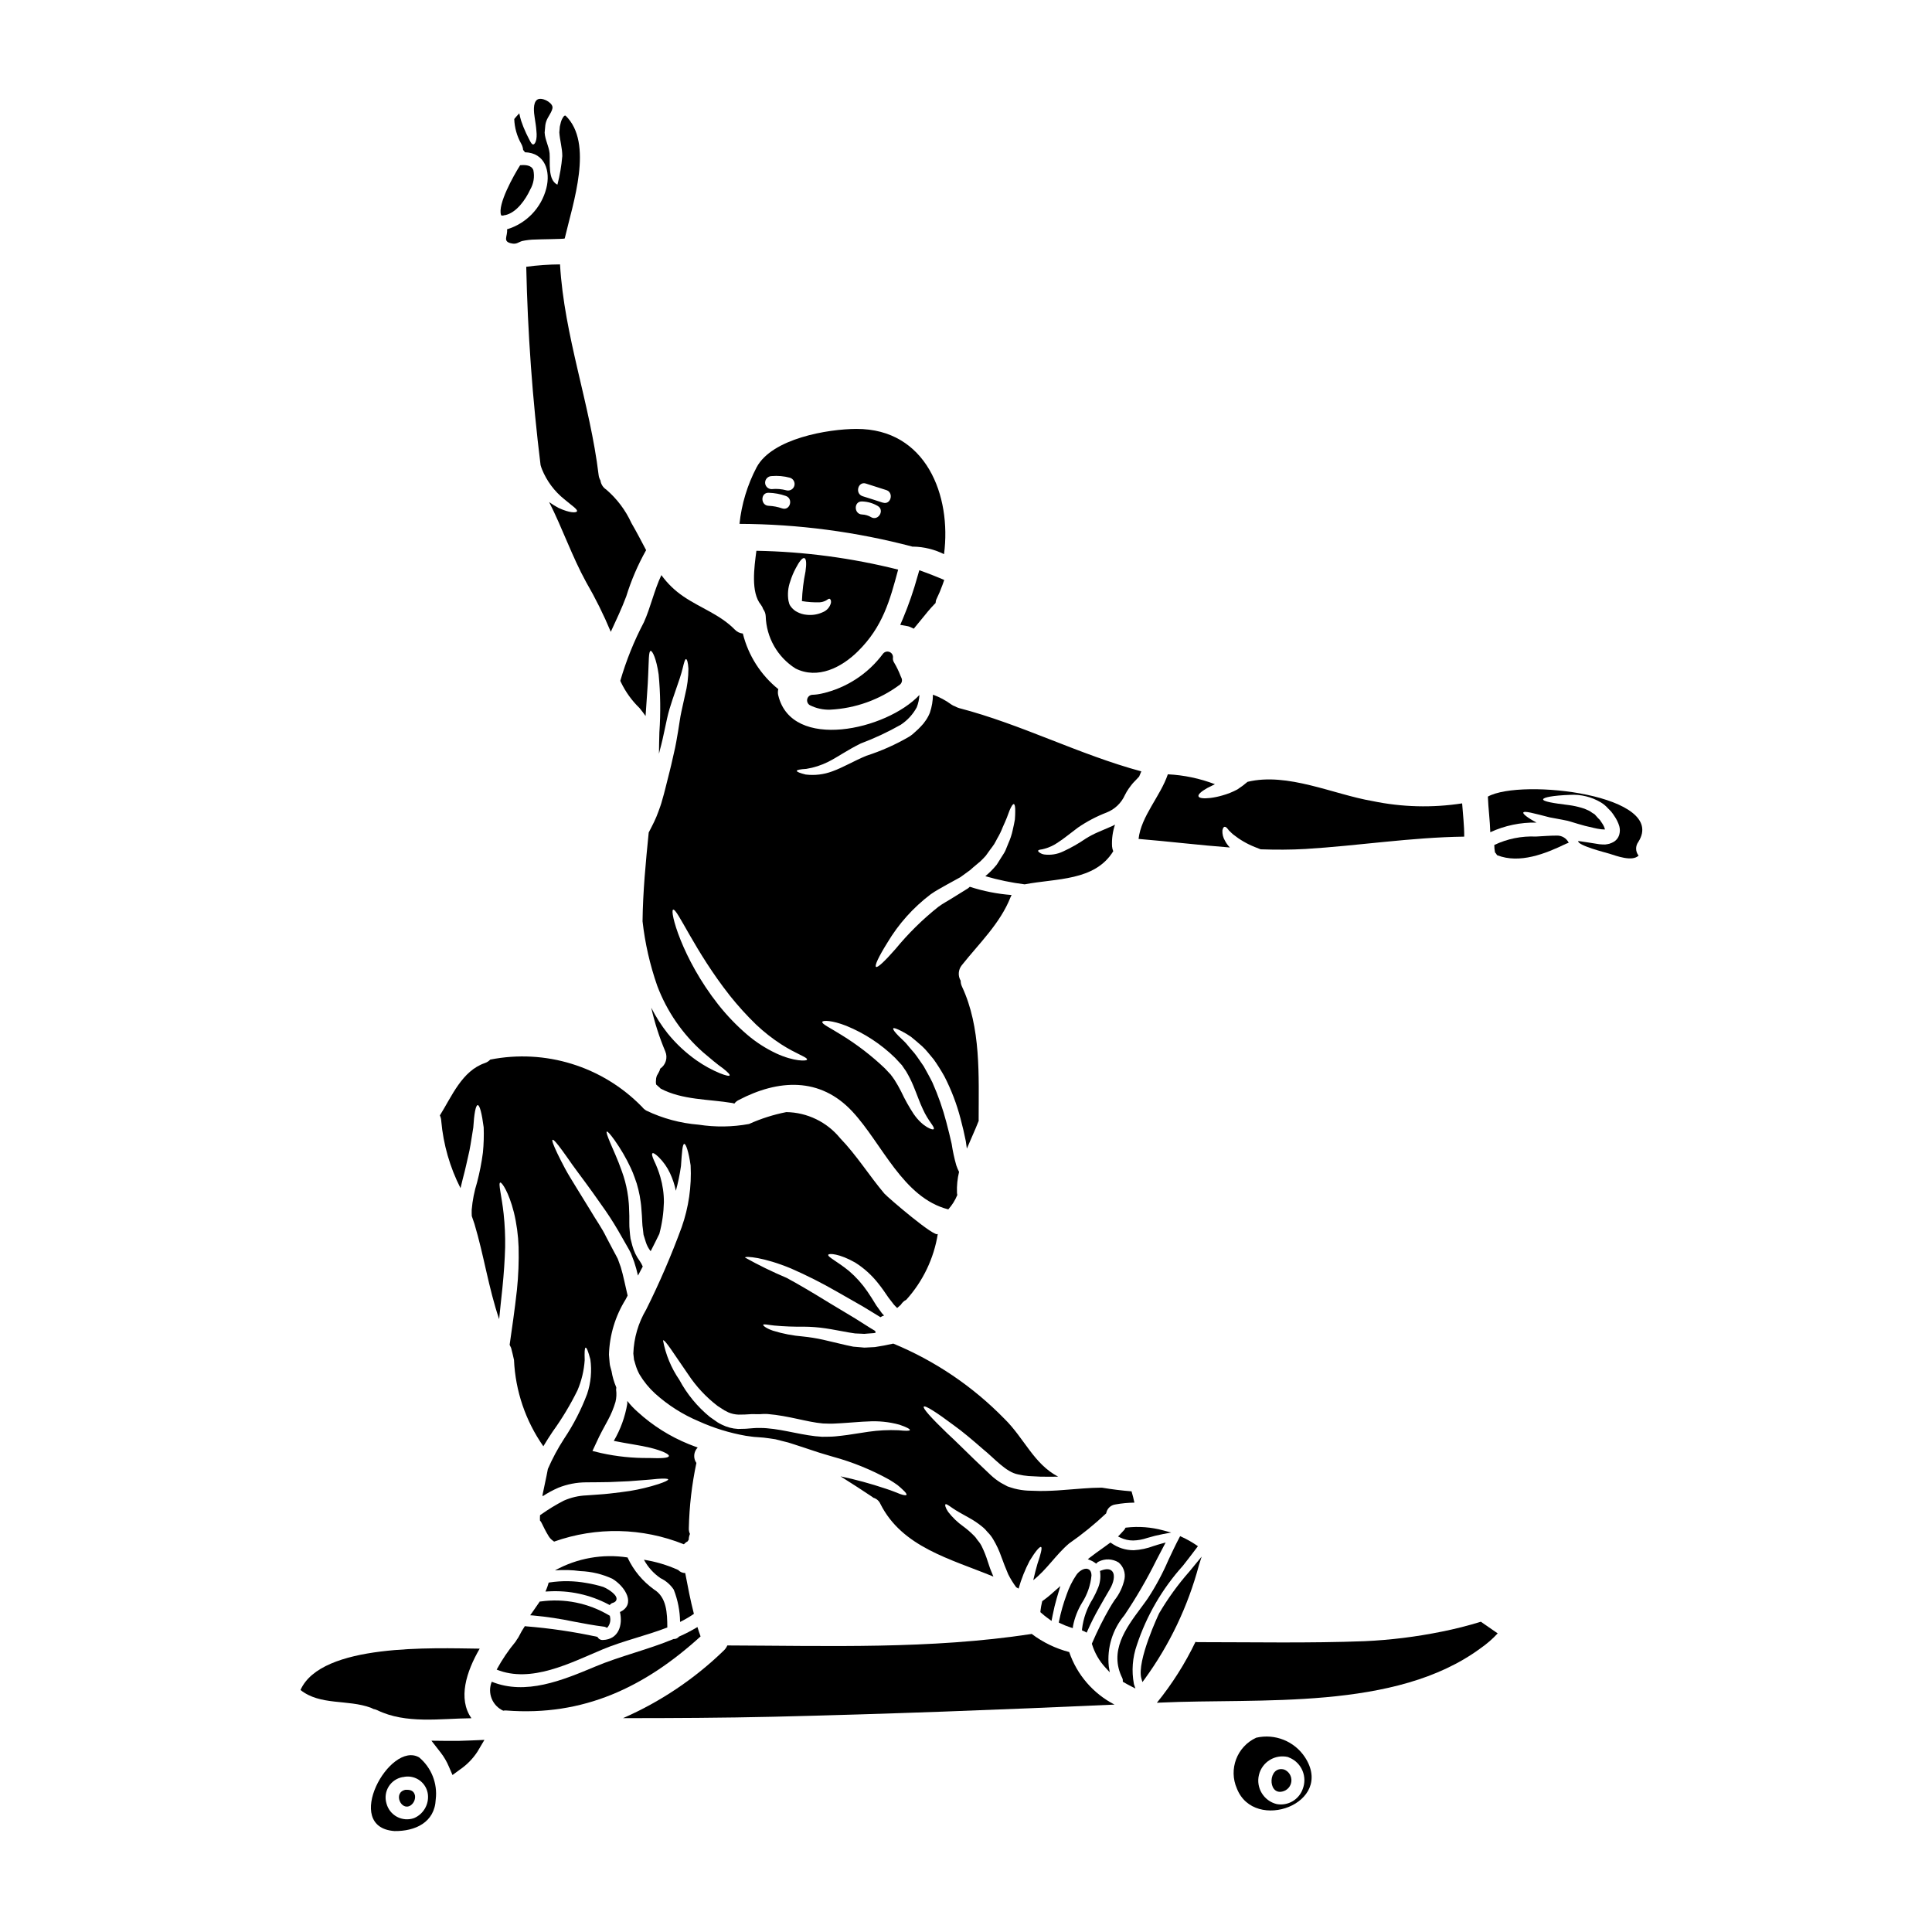 <?xml version="1.0" encoding="UTF-8"?>
<!-- Uploaded to: SVG Repo, www.svgrepo.com, Generator: SVG Repo Mixer Tools -->
<svg fill="#000000" width="800px" height="800px" version="1.1" viewBox="144 144 512 512" xmlns="http://www.w3.org/2000/svg">
 <g>
  <path d="m266.04 458.88c0.207-0.832 0.395-1.656 0.598-2.465 0.734-2.691 1.242-5.227 1.773-7.508 0.457-2.297 0.688-4.301 1.012-6.074 0.227-3.684 0.645-5.965 1.18-5.965s1.105 2.254 1.574 5.867l0.004 0.004c0.082 2.246 0.012 4.492-0.207 6.723-0.348 2.656-0.863 5.285-1.543 7.875-0.738 2.356-1.215 4.789-1.426 7.25-0.023 0.551 0 1.129 0.02 1.68 0.23 0.688 0.484 1.383 0.715 2.094 2.508 8.379 3.75 17.035 6.539 25.23 0.25-2.602 0.551-5.34 0.852-8.152 0.395-3.891 0.645-7.574 0.734-10.91 0.051-2.953-0.082-5.902-0.395-8.836-0.531-4.902-1.496-8.129-0.898-8.309 0.414-0.117 2.254 2.531 3.59 7.824h0.004c0.742 3.039 1.164 6.148 1.266 9.277 0.098 3.789-0.051 7.578-0.441 11.348-0.594 5.383-1.336 10.336-1.934 14.562 0.137 0.277 0.254 0.551 0.395 0.828 0.277 1.051 0.527 2.109 0.762 3.176 0.363 8.211 3.062 16.145 7.777 22.879 0.832-1.379 1.656-2.691 2.488-3.914 2.484-3.445 4.68-7.094 6.559-10.91 1.082-2.543 1.727-5.25 1.91-8.008-0.066-2.094-0.023-3.266 0.25-3.312 0.277-0.047 0.715 1.082 1.242 3.086l0.004-0.004c0.438 3.094 0.145 6.246-0.852 9.207-1.574 4.172-3.621 8.152-6.102 11.855-1.652 2.547-3.09 5.227-4.301 8.012-0.418 2.32-0.969 4.582-1.406 6.836 0 0.137 0.023 0.25 0.023 0.395 1.32-0.875 2.715-1.629 4.164-2.258 2.332-0.934 4.812-1.418 7.324-1.43 2.16 0 4.211-0.043 6.121-0.066 1.891-0.094 3.637-0.16 5.227-0.23 3.199-0.25 5.777-0.414 7.551-0.621 1.793-0.137 2.828-0.09 2.879 0.141 0.047 0.23-0.852 0.664-2.578 1.238h-0.004c-2.469 0.797-4.992 1.402-7.551 1.82-1.633 0.254-3.43 0.461-5.387 0.691-1.961 0.23-3.957 0.301-6.121 0.484-2.066 0.078-4.094 0.547-5.988 1.379-2.102 1.082-4.125 2.312-6.051 3.684l-0.277 0.184c-0.031 0.469-0.039 0.938-0.023 1.406 0.164 0.18 0.305 0.383 0.418 0.598 0.551 1.102 1.078 2.254 1.746 3.312v0.004c0.32 0.598 0.777 1.109 1.336 1.496 0.094 0.047 0.16 0.137 0.254 0.184 11.168-3.965 23.398-3.711 34.391 0.711 0.211-0.234 0.449-0.445 0.711-0.621 0.113-0.066 0.184-0.09 0.227-0.113h0.004c0.027-0.039 0.059-0.078 0.094-0.113 0.027-0.027 0.051-0.059 0.066-0.098 0.008-0.031 0.023-0.062 0.047-0.09 0.07-0.09 0.09-0.137 0.137-0.184v-0.094c0.02-0.492 0.129-0.977 0.324-1.43-0.227-0.473-0.332-0.996-0.301-1.52 0.129-5.812 0.797-11.602 2.004-17.285-0.887-1.273-0.742-2.996 0.344-4.098-0.789-0.301-1.574-0.574-2.363-0.898-4.973-2.012-9.547-4.894-13.512-8.512-1.02-0.891-1.953-1.875-2.785-2.941v0.789-0.004c-0.59 3.461-1.797 6.781-3.57 9.809 3.59 0.734 7.086 1.18 9.668 1.82 3.199 0.789 5.066 1.723 4.93 2.207-0.137 0.551-2.141 0.621-5.269 0.508h-0.004c-4.281 0.051-8.551-0.391-12.73-1.316l-2.254-0.551 0.988-2.117c1.082-2.418 2.188-4.328 3.148-6.125 0.82-1.512 1.48-3.109 1.969-4.762 0.262-1.07 0.316-2.18 0.16-3.269 0-0.277 0.137-0.504-0.023-0.758v-0.004c-0.555-1.312-0.949-2.688-1.18-4.098l-0.25-0.898-0.113-0.438-0.004 0.004c-0.031-0.113-0.055-0.227-0.07-0.344l-0.023-0.07v-0.137l-0.043-0.277-0.184-2.188h-0.004c0.148-5.184 1.664-10.234 4.398-14.637 0.184-0.371 0.367-0.715 0.551-1.059-0.664-2.754-1.125-5.293-1.82-7.551-0.277-0.738-0.527-1.477-0.789-2.188-0.207-0.438-0.668-1.266-0.992-1.867-0.688-1.312-1.359-2.602-2.027-3.84-1.219-2.535-2.879-4.789-4.141-6.977-1.359-2.211-2.625-4.234-3.773-6.125-1.148-1.891-2.211-3.566-3.039-5.117s-1.496-2.879-2.027-3.984c-1.059-2.207-1.52-3.5-1.285-3.637 0.23-0.137 1.148 0.875 2.598 2.879 0.738 0.992 1.574 2.211 2.578 3.637s2.211 2.992 3.477 4.723c1.262 1.73 2.695 3.684 4.168 5.82v0.004c1.629 2.238 3.141 4.562 4.535 6.953l2.254 3.938c0.395 0.738 0.734 1.219 1.18 2.188 0.277 0.711 0.555 1.449 0.832 2.188 0.402 1.203 0.738 2.422 1.012 3.656 0.438-0.789 0.852-1.609 1.266-2.394l0.004 0.004c-0.203-0.512-0.469-1-0.789-1.449-0.902-1.223-1.57-2.606-1.969-4.074-0.184-0.645-0.324-1.266-0.484-1.891-0.113-0.688-0.16-1.449-0.227-2.164-0.074-0.664-0.105-1.332-0.094-2v-1.844c-0.066-1.129-0.043-2.277-0.137-3.312-0.074-1.055-0.207-2.106-0.395-3.148-0.32-1.816-0.797-3.602-1.43-5.336-1.125-3.246-2.363-5.801-3.106-7.598-0.742-1.793-1.105-2.832-0.898-2.949 0.207-0.113 0.922 0.691 2.07 2.277v0.004c1.641 2.309 3.062 4.758 4.262 7.32 0.41 0.867 0.773 1.758 1.082 2.668 0.387 1 0.703 2.019 0.945 3.062 0.27 1.086 0.477 2.184 0.617 3.293 0.184 1.18 0.207 2.363 0.324 3.613 0.094 1.129 0.07 2.512 0.254 3.477 0.066 0.531 0.137 1.059 0.18 1.613 0.207 0.621 0.395 1.219 0.578 1.863v-0.004c0.273 0.914 0.719 1.766 1.312 2.512 0.828-1.574 1.574-3.148 2.301-4.606 0-0.043 0.023-0.066 0.023-0.09 0.719-2.707 1.113-5.488 1.184-8.285 0.008-2.266-0.312-4.519-0.945-6.691-0.438-1.504-1-2.965-1.68-4.375-0.484-1.082-0.645-1.75-0.395-1.914 0.25-0.16 0.789 0.23 1.656 1.035v0.004c1.238 1.23 2.254 2.672 2.992 4.258 0.691 1.484 1.211 3.043 1.543 4.648 0.59-2.156 1.043-4.344 1.355-6.559 0.25-3.707 0.395-5.848 0.875-5.867 0.418 0 1.152 1.969 1.68 5.707 0.285 5.551-0.516 11.102-2.359 16.344-2.727 7.449-5.871 14.746-9.414 21.844-2.098 3.543-3.269 7.555-3.41 11.668l0.16 1.426 0.023 0.184v0.07l0.094 0.25 0.25 0.875 0.004 0.004c0.266 0.957 0.645 1.883 1.125 2.754 1.117 1.863 2.496 3.555 4.098 5.019 3.418 3.086 7.332 5.578 11.578 7.363 3.977 1.801 8.16 3.09 12.457 3.848 0.988 0.113 2.004 0.324 2.969 0.348l1.77 0.137 1.574 0.203c0.531 0.094 1.012 0.141 1.543 0.23 0.574 0.16 1.148 0.301 1.703 0.438l1.676 0.414c0.484 0.16 0.969 0.324 1.453 0.461 1.867 0.621 3.66 1.18 5.383 1.773s3.434 1.059 5.019 1.539c5.223 1.422 10.254 3.473 14.984 6.102 0.832 0.508 1.543 0.969 2.141 1.406 0.5 0.398 0.977 0.82 1.43 1.266 0.758 0.688 1.059 1.148 0.945 1.336-0.113 0.184-0.715 0.113-1.637-0.207-0.48-0.184-1.035-0.395-1.68-0.664-0.645-0.273-1.426-0.508-2.297-0.809h-0.004c-3.887-1.305-7.844-2.383-11.855-3.227 3.148 1.969 6.055 3.867 8.469 5.481h0.004c0.074 0.055 0.145 0.117 0.207 0.184 0.844 0.23 1.539 0.832 1.887 1.637 5.754 11.461 18.531 14.562 29.949 19.266l-0.621-1.52-0.23-0.574-0.227-0.668-0.395-1.18-0.004-0.004c-0.414-1.348-0.93-2.664-1.543-3.934-0.289-0.621-0.668-1.195-1.125-1.707-0.207-0.301-0.395-0.574-0.621-0.852l-0.527-0.555-0.004 0.004c-0.82-0.828-1.707-1.59-2.648-2.281-1.535-1.086-2.902-2.398-4.051-3.887-0.758-1.129-0.879-1.844-0.691-2.004 0.184-0.16 0.832 0.301 1.82 0.992 0.922 0.664 2.488 1.52 4.469 2.621h-0.004c1.152 0.629 2.246 1.363 3.269 2.188 0.328 0.258 0.645 0.535 0.941 0.828 0.227 0.254 0.461 0.531 0.688 0.789l0.004-0.004c0.551 0.551 1.031 1.168 1.43 1.844 0.891 1.484 1.625 3.055 2.188 4.695l0.438 1.152 0.184 0.504 0.227 0.598c0.324 0.758 0.645 1.547 0.969 2.363 0.605 1.203 1.312 2.348 2.117 3.426l0.621 0.348h0.004c0.723-2.559 1.711-5.031 2.941-7.387 1.543-2.535 2.668-3.82 3.016-3.637 0.348 0.184-0.066 1.863-0.965 4.488-0.348 1.219-0.738 2.668-1.105 4.305 3.59-2.809 6.008-6.769 9.48-9.715 3.477-2.418 6.766-5.086 9.844-7.992 0.203-1.238 1.195-2.195 2.438-2.359 1.664-0.305 3.352-0.465 5.043-0.484-0.207-1.012-0.461-2.004-0.758-2.992-2.578-0.207-5.203-0.531-7.824-0.969h-0.441c-2.781 0-6.098 0.348-9.918 0.621-1.867 0.16-4.008 0.254-6.102 0.254-1.035-0.023-2.094-0.07-3.148-0.094l-0.004 0.004c-1.219-0.062-2.43-0.246-3.613-0.551-0.598-0.184-1.219-0.348-1.82-0.574-0.574-0.324-1.18-0.621-1.75-0.945h0.004c-0.977-0.598-1.887-1.293-2.719-2.074-1.496-1.402-2.922-2.758-4.281-4.074-2.711-2.621-5.117-5.039-7.25-6.996-4.141-3.984-6.535-6.633-6.191-7.047s3.363 1.496 7.965 4.949c2.32 1.656 4.949 3.894 7.824 6.398 2.902 2.328 5.988 6.031 9.207 6.609 0.918 0.215 1.848 0.363 2.789 0.438 1.059 0.043 2.117 0.113 3.148 0.16 1.637 0.023 3.148 0.023 4.672 0-6.492-3.41-8.949-10.152-14.25-15.352v0.004c-8.359-8.566-18.375-15.344-29.438-19.914-1.543 0.348-3.148 0.668-4.879 0.922-0.598 0.023-1.219 0.07-1.82 0.094-0.371 0.02-0.484 0.043-1.035 0.043l-0.969-0.09c-0.645-0.047-1.285-0.113-1.91-0.16-0.598-0.137-1.18-0.25-1.773-0.371-2.207-0.504-4.301-1.012-6.258-1.473-1.738-0.383-3.5-0.668-5.273-0.848-2.711-0.219-5.391-0.738-7.984-1.543-1.863-0.645-2.621-1.336-2.578-1.543 0.07-0.301 1.152 0 2.949 0.184h-0.004c2.594 0.238 5.199 0.336 7.801 0.301 1.922 0.012 3.836 0.156 5.734 0.434 1.91 0.277 4.094 0.734 6.258 1.105 0.531 0.066 1.059 0.16 1.613 0.25l1.574 0.07 0.832 0.043v0.004c0.254-0.008 0.508-0.031 0.762-0.066l1.82-0.137h-0.004c0.152-0.043 0.305-0.074 0.461-0.094-0.047-0.16-0.07-0.324-0.117-0.48-1.887-1.105-3.613-2.277-5.269-3.293-2.363-1.406-4.602-2.754-6.742-4.051-4.305-2.648-8.152-4.949-11.465-6.723-3.773-1.59-7.453-3.387-11.023-5.387 0.07-0.438 4.996-0.094 12.203 2.902 4.137 1.809 8.172 3.844 12.082 6.098 2.207 1.242 4.512 2.559 6.902 3.938 1.613 0.941 3.176 1.969 4.723 2.879l0.004-0.004c0.281-0.207 0.602-0.355 0.945-0.438-0.207-0.207-0.395-0.418-0.578-0.621-0.504-0.691-0.988-1.383-1.496-2.074-0.789-1.312-1.574-2.555-2.363-3.703-1.371-2-2.996-3.812-4.832-5.391-3.148-2.578-5.801-3.773-5.512-4.328 0.16-0.414 2.949-0.301 7.113 2.07 2.332 1.473 4.394 3.336 6.102 5.508 0.945 1.18 1.844 2.465 2.754 3.82 0.461 0.598 0.922 1.18 1.406 1.82 0.301 0.324 0.574 0.621 0.875 0.898 0.371-0.277 0.645-0.598 0.992-0.879l0.18-0.277v0.004c0.098-0.129 0.207-0.25 0.32-0.367 0.262-0.277 0.574-0.504 0.922-0.668 4.426-4.902 7.332-10.98 8.359-17.504-0.305 1.52-13.285-9.621-14.168-10.629-4.031-4.785-7.363-10.176-11.719-14.684-3.504-4.293-8.719-6.824-14.262-6.91-3.398 0.668-6.715 1.723-9.875 3.148-4.406 0.812-8.918 0.875-13.348 0.188-4.816-0.379-9.523-1.645-13.879-3.731-0.465-0.266-0.867-0.625-1.184-1.059-0.023-0.023-0.07-0.043-0.09-0.066-10.422-10.617-25.492-15.277-40.086-12.395-0.395 0.418-0.883 0.734-1.426 0.918-6.055 2.07-8.75 8.793-11.926 13.879 0.223 0.469 0.352 0.977 0.367 1.496 0.551 6.199 2.285 12.238 5.109 17.785zm68.156 57.727c0.441 0.277 0.879 0.551 1.316 0.852l0.344 0.207 0.07 0.066h0.023l0.023 0.023 0.203 0.094 0.789 0.414v0.004c0.867 0.379 1.805 0.59 2.754 0.621 1.012 0.023 2.231-0.047 3.57-0.137 0.367-0.023 0.551 0.02 1.102 0.02h0.969c0.672-0.066 1.348-0.078 2.023-0.047 5.801 0.484 10.43 2.141 14.711 2.508 1.055 0.023 2.047 0.094 3.106 0.023 1.059-0.07 2.141-0.09 3.106-0.184 1.969-0.113 3.894-0.324 5.641-0.367 2.828-0.184 5.668 0.102 8.402 0.852 1.91 0.645 2.879 1.18 2.781 1.43-0.094 0.246-1.18 0.227-3.039 0.043h0.004c-2.644-0.113-5.293 0.02-7.914 0.395-1.703 0.277-3.57 0.551-5.574 0.852-1.055 0.16-2.094 0.25-3.176 0.371-1.082 0.117-2.363 0.09-3.566 0.113-4.856-0.25-9.875-1.891-14.594-2.254v-0.004c-0.637-0.062-1.273-0.086-1.91-0.07h-0.969l-0.789 0.047c-1.328 0.141-2.668 0.211-4.004 0.207-1.508-0.078-2.984-0.473-4.332-1.152l-0.789-0.414-0.184-0.113-0.16-0.094-0.09-0.066-0.395-0.277c-0.527-0.371-1.035-0.738-1.543-1.082-3.305-2.711-6.047-6.043-8.066-9.809-2.164-3.148-3.637-6.715-4.332-10.469 0.508-0.301 2.785 3.43 6.652 8.996 2.125 3.219 4.773 6.062 7.836 8.402z"/>
  <path d="m276.92 201.12h0.395c0.18 0 0.344-0.141 0.504-0.094 3.062-0.621 5.481-4.164 6.691-6.789v-0.004c0.91-1.555 1.207-3.394 0.832-5.156-0.531-1.359-2.141-1.406-3.5-1.289-1.75 2.754-6.008 10.383-5.066 13.168 0.023 0 0.078 0.164 0.145 0.164z"/>
  <path d="m282.63 183.73c0.113 0.184 0.395 0.395 0.461 0.621 5.359 0.137 6.856 5.043 5.684 9.578-1.336 5.18-5.277 9.289-10.402 10.84 0.227 1.863-1.383 3.312 1.383 3.773 1.18 0.203 1.633-0.371 2.621-0.668 1.164-0.25 2.352-0.383 3.543-0.395 0.734-0.07 7.688-0.113 7.734-0.277 2.207-9.445 7.711-25.297 0.23-32.551-0.254-0.066-0.305 0.023-0.465 0.16v0.004c-0.363 0.469-0.629 1.004-0.785 1.574l-0.184 0.758-0.09 0.395-0.023 0.16v0.094c-0.023 0.395-0.07 0.852-0.113 1.285 0.137 2.141 0.789 4.121 0.789 6.297l-0.004 0.004c-0.215 2.551-0.645 5.078-1.289 7.555-2.625-1.219-1.891-6.012-2.07-8.289-0.184-1.887-1.219-3.613-1.316-5.512 0.047-0.691 0.113-1.359 0.184-2.004h0.004c0.016-0.125 0.039-0.246 0.07-0.367l0.043-0.203 0.117-0.371c0.32-1.148 1.82-2.828 1.656-3.891-0.23-1.289-2.926-2.648-4.031-1.891-1.242 0.832-0.875 3.523-0.688 4.723 0.184 1.199 0.395 2.465 0.461 3.543 0.277 2.363-0.348 3.59-0.855 3.613-0.508 0.023-1.012-1.312-1.844-2.926l0.004 0.004c-0.52-1.102-0.977-2.231-1.359-3.383-0.191-0.637-0.352-1.281-0.48-1.938-0.473 0.477-0.918 0.973-1.336 1.496 0.082 2.312 0.723 4.574 1.863 6.586 0.277 0.492 0.445 1.039 0.488 1.602z"/>
  <path d="m283.46 214.7c0.379 17.57 1.645 35.109 3.797 52.551 0.102 0.375 0.227 0.742 0.371 1.105 1.258 3.106 3.293 5.84 5.906 7.938 1.969 1.66 3.637 2.719 3.363 3.223-0.23 0.418-1.969 0.438-4.836-0.898l-0.004 0.004c-0.883-0.461-1.73-0.988-2.531-1.574 3.543 6.977 6.055 14.391 9.809 21.223 2.461 4.242 4.644 8.641 6.531 13.168 1.43-3.109 2.902-6.195 4.098-9.395 1.316-4.258 3.078-8.363 5.266-12.25-1.266-2.394-2.512-4.809-3.894-7.18-1.559-3.414-3.84-6.445-6.691-8.887-0.836-0.543-1.391-1.426-1.52-2.414-0.258-0.438-0.422-0.922-0.48-1.426-2.277-18.895-9.117-36.785-10.234-55.82-2.992 0.016-5.984 0.227-8.949 0.633z"/>
  <path d="m422.41 566.6c-0.598 0.531-1.242 1.016-1.91 1.508l-0.297 0.211-0.082 0.355h0.004c-0.164 0.676-0.289 1.363-0.367 2.055l-0.051 0.504 0.395 0.336c0.395 0.367 0.852 0.73 1.316 1.074l1.246 0.922 0.301-1.527c0.328-1.66 0.676-3.106 1.066-4.426l0.973-3.297z"/>
  <path d="m287.04 568.42-0.121 0.18c-0.621 0.922-1.266 1.84-1.906 2.754l-0.512 0.707 0.879 0.066v0.004c3.57 0.328 7.117 0.863 10.625 1.602 2.648 0.504 5.379 1.023 8.133 1.363 0.137 0.02 0.273 0.062 0.395 0.133l0.324 0.164 0.254-0.266v0.004c0.57-0.777 0.766-1.762 0.539-2.699l-0.035-0.238-0.207-0.113c-5.457-3.254-11.855-4.547-18.145-3.668z"/>
  <path d="m452.27 549.57c-3.172-0.863-6.477-1.117-9.742-0.746l-0.262 0.035-0.113 0.23c-0.059 0.109-0.121 0.215-0.191 0.316-0.395 0.453-0.789 0.879-1.18 1.281l-0.492 0.496 0.633 0.301c1.051 0.508 2.203 0.766 3.367 0.762 1.273-0.027 2.531-0.254 3.734-0.672 1.391-0.422 2.801-0.77 4.231-1.039l2.121-0.395z"/>
  <path d="m308.39 324.43c0.043 0.113 0.113 0.227 0.16 0.367h0.004c1.219 2.555 2.887 4.871 4.922 6.836 0.574 0.691 1.105 1.406 1.609 2.117 0.254-4.277 0.602-8.035 0.691-10.93 0.184-3.707 0.09-6.262 0.664-6.332 0.484 0 1.52 2.141 2.098 6.191h0.004c0.488 5.102 0.559 10.238 0.203 15.352-0.066 1.969-0.09 3.894-0.113 5.731 0.07-0.301 0.16-0.641 0.227-0.941 0.531-1.914 0.945-3.844 1.34-5.711 0.395-1.867 0.734-3.566 1.242-5.269 0.508-1.703 1.012-3.148 1.473-4.488 0.945-2.648 1.656-4.812 2.004-6.262 0.348-1.449 0.598-2.418 0.875-2.418 0.277 0 0.551 0.875 0.645 2.531-0.004 2.332-0.301 4.652-0.875 6.906-0.301 1.383-0.641 2.879-0.988 4.488-0.348 1.543-0.551 3.336-0.875 5.203s-0.621 3.797-1.129 5.867c-0.227 1.012-0.461 2.07-0.711 3.129l-0.371 1.52-0.395 1.574c-0.555 2.117-0.992 4.121-1.613 6.168-0.25 1.016-0.641 2.027-0.988 2.996-0.336 0.941-0.723 1.859-1.152 2.758-0.48 0.992-0.965 1.914-1.426 2.809-0.789 7.848-1.543 15.719-1.633 23.527 0.652 5.82 1.957 11.547 3.887 17.078 2.551 6.789 6.727 12.848 12.164 17.648 2.094 1.793 3.863 3.269 5.223 4.211 1.289 1.016 1.938 1.68 1.797 1.914-0.137 0.23-1.039 0.023-2.559-0.574-2.172-0.902-4.238-2.039-6.168-3.387-2.891-2.031-5.488-4.453-7.707-7.203-1.668-2.113-3.121-4.391-4.332-6.793 0.898 3.969 2.148 7.852 3.727 11.602 0.695 1.648 0.129 3.559-1.355 4.559-0.07 0.332-0.195 0.652-0.367 0.941-0.07 0.117-0.484 0.902-0.508 0.902-0.094 0.246-0.164 0.5-0.207 0.758 0 0.113-0.066 0.852-0.066 0.965l0.066 0.621c0.348 0.301 0.691 0.598 1.035 0.922 0.047 0.047 0.094 0.113 0.137 0.16 5.777 3.062 12.73 2.785 19.062 3.84v0.004c0.172 0.031 0.34 0.082 0.504 0.141 0.305-0.402 0.699-0.727 1.152-0.945 10.473-5.481 21.547-6.168 30.129 3.062 7.894 8.492 13.383 22.855 25.41 25.918h0.004c1.008-1.125 1.82-2.418 2.391-3.82-0.051-0.195-0.082-0.395-0.09-0.598-0.07-1.855 0.113-3.707 0.551-5.512-0.289-0.562-0.535-1.148-0.734-1.746-0.531-1.859-0.938-3.754-1.223-5.664-0.395-1.746-0.875-3.773-1.402-5.707h0.004c-0.945-3.625-2.188-7.168-3.711-10.59-0.758-1.543-1.574-2.949-2.301-4.281-0.875-1.219-1.633-2.441-2.441-3.453-0.828-0.945-1.574-1.82-2.231-2.625-0.711-0.789-1.449-1.383-1.969-1.934-1.082-1.105-1.574-1.793-1.43-2.027 0.145-0.23 0.969 0.094 2.328 0.789 0.828 0.434 1.625 0.918 2.391 1.449 0.855 0.691 1.844 1.52 2.926 2.488 1.082 0.969 1.969 2.207 3.062 3.477v-0.004c1.023 1.445 1.965 2.945 2.832 4.488 1.832 3.562 3.269 7.312 4.281 11.191 0.551 2.07 0.988 3.938 1.406 6.008 0.09 0.688 0.18 1.336 0.277 1.969 1.035-2.488 2.184-4.902 3.148-7.387 0-0.07-0.023-0.117-0.023-0.207 0-11.695 0.668-24.512-4.422-35.355v-0.008c-0.23-0.48-0.348-1.008-0.344-1.539-0.766-1.293-0.648-2.926 0.297-4.098 4.594-5.785 10.168-11.059 12.922-18.031 0.082-0.199 0.172-0.391 0.277-0.578-3.766-0.285-7.481-1.02-11.07-2.184l-0.48 0.414c-1.242 0.789-2.555 1.574-3.938 2.441-1.129 0.734-2.754 1.574-3.894 2.441v-0.004c-4.176 3.316-7.984 7.066-11.371 11.188-2.805 3.199-4.762 5.066-5.176 4.742-0.414-0.324 0.711-2.715 2.992-6.375 2.965-4.984 6.863-9.344 11.484-12.844 1.449-1.039 2.715-1.637 4.188-2.512 1.266-0.711 2.512-1.383 3.684-2.027 0.922-0.664 1.793-1.285 2.625-1.91 0.988-0.922 1.969-1.656 2.691-2.301 0.461-0.414 1.105-1.125 1.426-1.473 0.395-0.531 0.758-1.059 1.129-1.574s0.789-1.012 1.105-1.52c0.32-0.508 0.574-1.078 0.852-1.574h0.004c0.547-0.926 1.02-1.895 1.402-2.902 0.414-0.922 0.789-1.746 1.082-2.488 0.297-0.738 0.527-1.473 0.758-2.023 0.461-1.082 0.852-1.656 1.102-1.613 0.25 0.043 0.395 0.738 0.371 1.938 0 0.598-0.023 1.312-0.09 2.141-0.137 0.852-0.348 1.82-0.598 2.898h0.004c-0.258 1.172-0.637 2.316-1.133 3.41-0.227 0.598-0.484 1.219-0.758 1.867-0.277 0.645-0.711 1.219-1.105 1.863-0.395 0.641-0.789 1.266-1.219 1.938-0.621 0.734-0.941 1.125-1.574 1.746-0.508 0.508-0.992 0.922-1.453 1.312v-0.004c3.41 0.996 6.898 1.719 10.426 2.164 8.336-1.609 18.578-0.828 23.477-8.77-0.168-0.41-0.277-0.844-0.316-1.289-0.109-1.957 0.16-3.918 0.785-5.777-0.203 0.09-0.414 0.227-0.598 0.324-1.336 0.574-2.621 1.148-3.891 1.676-1.141 0.488-2.238 1.066-3.289 1.727-1.902 1.305-3.914 2.445-6.012 3.41-1.539 0.727-3.254 1-4.945 0.785-0.469-0.066-0.91-0.246-1.293-0.527-0.262-0.184-0.375-0.344-0.344-0.484 0.043-0.113 0.203-0.207 0.504-0.277l0.004 0.004c0.391-0.039 0.777-0.117 1.152-0.234 1.312-0.348 2.551-0.934 3.66-1.723 1.52-0.969 3.176-2.363 5.269-3.918v0.004c2.348-1.605 4.871-2.934 7.527-3.957 2.172-0.844 3.926-2.512 4.875-4.641 0.301-0.609 0.645-1.191 1.035-1.746 0.418-0.555 0.855-1.18 1.242-1.574 0.531-0.574 1.035-1.082 1.496-1.574 0.207-0.457 0.395-0.918 0.578-1.379-16.621-4.492-31.695-12.453-48.34-16.781l0.004-0.004c-0.352-0.105-0.695-0.254-1.016-0.438-0.344-0.113-0.668-0.273-0.965-0.48-1.5-1.105-3.152-1.988-4.902-2.625-0.012 1.621-0.285 3.231-0.809 4.766-0.27 0.691-0.617 1.352-1.035 1.965l-0.688 0.945c-0.23 0.277-0.438 0.461-0.645 0.711v0.004c-0.465 0.504-0.957 0.98-1.473 1.426-0.508 0.508-1.074 0.957-1.684 1.336-3.582 2.086-7.379 3.777-11.328 5.043-3.312 1.383-6.168 3.106-8.996 4.121-2.254 0.848-4.676 1.137-7.066 0.848-1.52-0.371-2.363-0.711-2.363-0.969 0-0.254 0.922-0.438 2.512-0.527h0.004c2.031-0.324 4.004-0.961 5.844-1.887 2.363-1.18 5.117-3.148 8.566-4.832v-0.004c3.664-1.375 7.219-3.039 10.625-4.969 1.785-1.172 3.246-2.769 4.254-4.648 0.402-1.039 0.637-2.137 0.695-3.246-8.727 9.324-33.789 14.918-37.391 0.16h-0.004c-0.148-0.559-0.148-1.148 0-1.703-4.656-3.754-7.957-8.93-9.395-14.734-0.797-0.078-1.539-0.438-2.094-1.012-3.961-4.051-9.094-5.707-13.648-8.816-2.266-1.527-4.246-3.445-5.848-5.66-1.891 3.961-2.856 8.562-4.625 12.473-2.609 4.957-4.707 10.168-6.266 15.547zm59.891 91.426c4.82 1.969 9.215 4.852 12.938 8.492l1.574 1.703 0.113 0.117 0.047 0.043 0.137 0.184 0.137 0.207 0.301 0.438 0.598 0.875 0.004 0.004c0.734 1.238 1.379 2.531 1.934 3.863 0.992 2.398 1.703 4.492 2.488 6.125 1.473 3.289 3.219 4.723 2.902 5.293-0.137 0.414-2.879-0.461-5.273-3.914l-0.004 0.004c-1.262-1.922-2.387-3.926-3.359-6.008-0.539-1.082-1.141-2.133-1.793-3.148l-0.602-0.852-0.32-0.414-0.117-0.184h-0.023l-0.09-0.09c-0.461-0.484-0.922-0.992-1.383-1.477-3.488-3.32-7.316-6.266-11.414-8.793-3.062-1.934-5.363-2.969-5.156-3.519 0.152-0.449 2.547-0.449 6.363 1.051zm-23.891-0.324v0.004c2.039 1.93 4.254 3.668 6.609 5.199 4.027 2.602 6.996 3.434 6.879 4.055-0.023 0.438-3.406 0.574-8.195-1.637v-0.004c-2.762-1.297-5.34-2.961-7.664-4.945-2.805-2.406-5.371-5.074-7.664-7.969-9.734-12.363-12.934-24.953-11.969-25.16 1.082-0.418 5.754 11.02 15.008 22.742l-0.004 0.004c2.168 2.715 4.504 5.293 7 7.715z"/>
  <path d="m385.13 310.13 1.027 0.48 2.102-2.559c1.082-1.344 2.156-2.68 3.336-3.894l0.344-0.352 0.066-0.484c0.023-0.203 0.086-0.402 0.188-0.582 0.594-1.207 1.121-2.453 1.574-3.723l0.465-1.316-1.281-0.539c-1.285-0.535-2.555-1.031-3.84-1.504l-1.484-0.539-0.441 1.523-0.004 0.004c-1.051 3.824-2.344 7.578-3.875 11.238l-0.734 1.715 1.836 0.324h-0.004c0.25 0.039 0.492 0.109 0.727 0.207z"/>
  <path d="m386.08 288.86c2.812 0.062 5.578 0.746 8.098 2 2.027-15.488-4.723-33.258-23.223-33.191-7.531 0.023-22.352 2.512-26.449 10.176-2.445 4.664-3.984 9.746-4.535 14.984 15.504 0.059 30.934 2.094 45.922 6.055 0.07 0 0.121-0.023 0.188-0.023zm-34.805-10.129c-1.148-0.402-2.352-0.633-3.57-0.688-2.207-0.07-2.207-3.543 0-3.453 1.531 0.043 3.047 0.32 4.492 0.824 2.117 0.672 1.219 4.008-0.922 3.316zm1.148-4.785h0.004c-1.281-0.352-2.617-0.461-3.938-0.324-0.457 0-0.898-0.18-1.223-0.504-0.324-0.324-0.508-0.766-0.504-1.223 0.012-0.949 0.777-1.711 1.727-1.727 1.633-0.141 3.277 0.008 4.856 0.438 0.898 0.273 1.414 1.215 1.168 2.117-0.25 0.906-1.176 1.445-2.086 1.223zm22.434 7.113 0.004-0.004c-0.734-0.43-1.562-0.676-2.414-0.711-2.211-0.094-2.211-3.543 0-3.453 1.461 0.039 2.887 0.445 4.144 1.184 1.938 1.09 0.188 4.09-1.746 2.981zm3.109-3.844c-1.793-0.598-3.594-1.148-5.387-1.723-2.094-0.711-1.18-4.031 0.922-3.336 1.793 0.598 3.59 1.125 5.387 1.723 2.082 0.688 1.184 4.023-0.93 3.316z"/>
  <path d="m305.56 569.36 0.25-0.25c0.145-0.148 0.324-0.258 0.52-0.312 0.918-0.246 1.059-0.789 1.066-1.086 0.023-1.41-3.008-2.973-3.496-3.148h0.004c-1.465-0.453-2.953-0.805-4.465-1.051-3.215-0.586-6.508-0.641-9.742-0.156l-0.301 0.059-0.082 0.293c-0.125 0.457-0.281 0.906-0.461 1.348l-0.301 0.719 0.789-0.039c5.519-0.328 11.02 0.863 15.906 3.445z"/>
  <path d="m427.73 575.29 0.57 0.176 0.066-0.594h0.004c0.43-2.16 1.234-4.231 2.379-6.113 1.395-2.176 2.254-4.652 2.504-7.227 0-1.27-0.637-1.645-1.012-1.75-1.047-0.316-2.445 0.746-2.996 1.598-1.094 1.621-1.965 3.383-2.59 5.238-0.848 2.281-1.516 4.625-2 7.012l-0.066 0.359 0.332 0.164c0.906 0.449 1.844 0.832 2.809 1.137z"/>
  <path d="m450.41 557.55c0.652-1.258 1.309-2.512 1.969-3.766l0.531-1-1.094 0.293c-0.711 0.191-1.414 0.414-2.117 0.641v-0.004c-1.672 0.633-3.43 1.008-5.215 1.113h-0.105c-2.082-0.004-4.109-0.652-5.812-1.848l-0.289-0.188-0.281 0.199c-0.652 0.484-1.324 0.957-1.969 1.43-1.023 0.719-2.082 1.477-3.09 2.262l-0.656 0.52 0.789 0.324h0.004c0.379 0.16 0.742 0.363 1.078 0.609l0.344 0.25 0.301-0.301-0.004 0.004c0.098-0.109 0.215-0.191 0.352-0.242 1.68-0.852 3.684-0.773 5.289 0.215 1.27 1.066 1.871 2.738 1.574 4.371-0.434 2.059-1.34 3.988-2.648 5.637-0.453 0.691-0.898 1.367-1.258 2.012h-0.004c-1.742 3.023-3.305 6.148-4.68 9.355l-0.066 0.164 0.051 0.168v0.004c0.711 2.309 1.934 4.43 3.582 6.199l1.109 1.207-0.266-1.617h0.004c-0.496-4.871 0.992-9.738 4.133-13.496 3.133-4.648 5.953-9.496 8.445-14.516z"/>
  <path d="m431.07 576.2c0.148 0.051 0.289 0.117 0.43 0.195l0.473 0.27 0.223-0.492c0.926-2.086 1.953-4.125 3.086-6.106 0.898-1.609 1.832-3.199 2.754-4.785l0.113-0.199c0.902-1.52 1.477-3.625 0.617-4.656-0.566-0.668-1.527-0.758-2.894-0.242l-0.371 0.137 0.055 0.395 0.004-0.004c0.156 1.359-0.027 2.734-0.531 4.004-0.406 1.004-0.871 1.984-1.395 2.93-1.566 2.457-2.555 5.242-2.887 8.137l0.023 0.32z"/>
  <path d="m363.99 332.07c6.688-0.328 13.129-2.641 18.5-6.644 0.535-0.434 0.699-1.184 0.391-1.801-0.062-0.137-0.137-0.273-0.199-0.441-0.48-1.266-1.07-2.484-1.762-3.644-0.223-0.352-0.324-0.766-0.285-1.18 0.102-0.668-0.266-1.32-0.891-1.574-0.617-0.258-1.332-0.066-1.742 0.461-3.973 5.352-9.734 9.098-16.234 10.555-0.824 0.191-1.664 0.301-2.508 0.324-0.648 0.047-1.191 0.512-1.336 1.145-0.145 0.633 0.137 1.285 0.699 1.613 1.66 0.836 3.508 1.246 5.367 1.188z"/>
  <path d="m371.39 316.57c6.539-6.473 8.422-13.383 10.629-21.617-12.293-3.086-24.895-4.762-37.566-4.992-0.578 4.422-1.52 10.98 1.18 14.297v-0.004c0.277 0.355 0.488 0.754 0.625 1.184 0.398 0.531 0.629 1.176 0.664 1.84 0.16 5.652 3.117 10.855 7.894 13.879 5.918 2.965 12.227-0.277 16.574-4.586zm-16.203-10.43c-0.273-0.133-0.531-0.305-0.762-0.504-0.266-0.223-0.512-0.469-0.734-0.734l-0.16-0.23-0.094-0.113c-0.02-0.047-0.203-0.371-0.203-0.371l-0.004-0.004c-0.012-0.039-0.027-0.078-0.047-0.113l-0.227-0.852c-0.289-1.734-0.125-3.516 0.477-5.168 0.367-1.184 0.844-2.332 1.43-3.426 0.945-1.82 1.77-2.879 2.301-2.715 0.531 0.16 0.598 1.496 0.301 3.543v-0.004c-0.531 2.586-0.848 5.211-0.945 7.848 1.547 0.262 3.109 0.367 4.676 0.324 0.578-0.031 1.141-0.191 1.656-0.461 0.395-0.184 0.621-0.484 0.922-0.484 0.23 0 0.574 0.395 0.414 1.18l-0.004 0.004c-0.293 1.066-1.066 1.941-2.094 2.359-1.328 0.621-2.801 0.871-4.258 0.711-0.93-0.07-1.828-0.34-2.644-0.789z"/>
  <path d="m484.3 612.94c-4.258-1.105-4.445 6.723-0.508 5.844 1.328-0.27 2.32-1.383 2.438-2.731 0.117-1.352-0.668-2.621-1.93-3.113z"/>
  <path d="m476.91 604.51c-5.102 2.348-7.379 8.352-5.113 13.492 4.652 11.738 25.977 3.938 18.047-8.289-2.797-4.273-7.957-6.352-12.934-5.203zm12.312 13.625v0.004c-1.02 2.82-3.926 4.496-6.879 3.961-3.438-0.84-5.547-4.309-4.707-7.746 0.84-3.441 4.309-5.547 7.746-4.711 0.086 0.043 0.172 0.086 0.25 0.141 0.047 0.023 0.113 0.023 0.16 0.047h0.004c3.195 1.391 4.711 5.066 3.426 8.309z"/>
  <path d="m462.45 556.52-1.574 1.914-1.68 2.051-0.004-0.004c-3.004 3.414-5.68 7.106-7.988 11.023-0.066 0.121-6.031 12.691-4.723 17.32l0.273 0.945 0.594-0.789-0.004-0.004c6.606-9.07 11.48-19.289 14.371-30.133z"/>
  <path d="m457.46 558.97c1.234-1.574 2.484-3.176 3.699-4.812l0.305-0.395-0.422-0.293v0.004c-1.227-0.836-2.523-1.566-3.875-2.184l-0.418-0.195-0.219 0.414c-1.035 1.941-1.969 3.977-2.902 5.945v-0.004c-1.516 3.535-3.34 6.926-5.445 10.141-0.586 0.848-1.223 1.699-1.871 2.574-3.969 5.34-8.461 11.414-4.883 18.566 0.102 0.207 0.148 0.438 0.129 0.664v0.277l0.234 0.141c0.652 0.395 1.336 0.746 2.008 1.098l1.094 0.562-0.395-1.18h0.004c-0.66-3.465-0.387-7.043 0.785-10.367 2.566-7.75 6.711-14.887 12.172-20.957z"/>
  <path d="m526.07 576.4c-6.738 1.371-13.574 2.219-20.441 2.531-14.707 0.555-29.461 0.254-44.172 0.254h0.004c-0.219 0.004-0.434-0.02-0.648-0.07-2.766 5.762-6.203 11.18-10.23 16.141 0.281-0.023 0.555-0.047 0.832-0.047 26.469-1.242 62.379 2.254 84.957-14.41 1.648-1.145 3.172-2.465 4.531-3.938-1.496-1.035-2.969-2.047-4.465-3.086h0.004c-3.41 1.051-6.871 1.93-10.371 2.625z"/>
  <path d="m283.1 574.93c-0.609 0.906-1.156 1.852-1.637 2.832-0.137 0.258-0.301 0.504-0.484 0.734-0.113 0.184-0.203 0.371-0.344 0.555h0.004c-1.914 2.301-3.594 4.785-5.019 7.414 9.164 3.68 19.473-1.75 28.035-5.34 5.406-2.277 11.555-3.637 17.191-5.824-0.02-3.773-0.137-8.012-3.543-10.082l0.004-0.004c-2.992-2.144-5.387-5.023-6.953-8.355-0.023-0.047 0-0.066-0.023-0.113-6.625-1.023-13.402 0.184-19.266 3.43 2.246-0.191 4.512-0.129 6.746 0.184 2.945 0.105 5.84 0.801 8.512 2.047 3.477 2.141 6.238 6.816 1.969 8.793 0.789 3.434-0.324 7.254-4.512 7.414-0.605 0.047-1.18-0.281-1.445-0.828-6.293-1.363-12.668-2.301-19.082-2.809-0.062 0-0.113-0.047-0.152-0.047z"/>
  <path d="m578.17 367.12c7.914-12.359-30.918-16.965-39.867-12.016 0.113 3.148 0.551 6.297 0.641 9.445 3.84-1.773 8.035-2.644 12.266-2.555-2.394-1.266-3.656-2.301-3.519-2.648 0.203-0.551 2.856 0.207 6.996 1.266 1.016 0.184 2.141 0.395 3.336 0.621 0.301 0.066 0.602 0.113 0.898 0.184l0.461 0.09 0.668 0.184c0.621 0.203 1.285 0.395 1.969 0.598 0.68 0.203 1.336 0.395 2.027 0.574 0.691 0.18 1.449 0.348 2.184 0.508v0.008c0.707 0.172 1.422 0.305 2.144 0.391 0.348 0.047 0.621 0.023 0.898 0.047h0.07l-0.004 0.004c-0.141-0.551-0.375-1.074-0.691-1.543-0.184-0.301-0.367-0.574-0.574-0.852l-0.066-0.117c-0.023 0-0.141-0.137-0.141-0.137l-0.395-0.395-0.734-0.828c-0.25-0.324-0.461-0.305-0.691-0.484h-0.004c-0.41-0.336-0.867-0.609-1.359-0.805-0.512-0.258-1.051-0.457-1.609-0.602-1.055-0.312-2.133-0.543-3.223-0.688-4.164-0.508-6.977-0.969-6.902-1.543 0.066-0.508 2.602-1.016 7.086-1.18h-0.004c2.879-0.172 5.742 0.523 8.219 2 0.707 0.422 1.344 0.953 1.887 1.574l0.395 0.395 0.203 0.207 0.184 0.207 0.07 0.043 0.09 0.141 0.004 0.004c0.266 0.328 0.512 0.676 0.734 1.035 0.578 0.82 1.023 1.73 1.316 2.691 0.199 0.723 0.199 1.484 0 2.207-0.262 0.961-0.945 1.75-1.863 2.141-0.145 0.082-0.301 0.145-0.461 0.188l-0.277 0.113h0.004c-0.379 0.094-0.766 0.164-1.156 0.207-0.504 0.004-1.012-0.02-1.516-0.07-0.504-0.066-5.641-0.922-5.641-0.828-0.066 1.18 7.137 2.992 8.289 3.336 1.844 0.574 6.031 2.184 7.734 0.504v0.004c-0.848-1.051-0.875-2.539-0.074-3.625z"/>
  <path d="m556.57 365.44c-1.844 0-3.707 0.16-5.547 0.254-3.801-0.172-7.586 0.594-11.02 2.234 0 0.66 0.062 1.316 0.184 1.965 0.094 0.09 0.16 0.184 0.25 0.277 0.117 0.145 0.215 0.297 0.301 0.461 5.965 2.363 12.848-0.395 18.254-3.016 0.242-0.109 0.484-0.199 0.738-0.277-0.59-1.195-1.828-1.941-3.16-1.898z"/>
  <path d="m427.35 581.81c-3.602-0.938-6.981-2.57-9.949-4.812-0.062 0.027-0.133 0.043-0.203 0.047-26.68 4.051-53.566 3.106-80.449 3.016-0.207 0.484-0.504 0.918-0.879 1.289-7.769 7.547-16.836 13.637-26.762 17.977 13.281 0 26.562-0.07 39.82-0.371 30.129-0.711 60.309-1.863 90.438-3.219v0.004c-5.656-2.918-9.961-7.91-12.016-13.93z"/>
  <path d="m469.93 368.59c-0.531-0.535-0.973-1.148-1.316-1.82-0.484-0.809-0.715-1.746-0.664-2.691 0.113-0.574 0.301-0.922 0.551-0.965 0.25-0.043 0.574 0.156 0.922 0.641 0.172 0.258 0.379 0.48 0.621 0.672 0.16 0.184 0.461 0.438 0.758 0.711h0.004c1.742 1.391 3.68 2.516 5.754 3.34 0.508 0.207 1.012 0.414 1.52 0.598 3.984 0.137 7.938 0.137 11.875-0.09 14.066-0.855 27.992-3.086 42.078-3.269 0.023-2.945-0.348-5.867-0.551-8.812v-0.004c-7.906 1.223-15.969 1.012-23.801-0.621-10.336-1.773-22.434-7.644-33.062-5.09-0.859 0.738-1.766 1.414-2.715 2.027-1.25 0.672-2.57 1.199-3.938 1.574-1.031 0.305-2.082 0.527-3.148 0.668-1.824 0.207-3.016 0.09-3.199-0.414s0.734-1.316 2.32-2.211c0.574-0.301 1.289-0.664 2.027-1.012-3.992-1.527-8.203-2.414-12.477-2.625-1.969 5.824-7.086 11.094-7.758 17.125 7.973 0.66 16.059 1.648 24.199 2.269z"/>
  <path d="m328.83 575.18c-1.566 0.953-3.199 1.797-4.883 2.531-0.348 0.438-0.887 0.68-1.445 0.645-6.746 2.809-14.168 4.535-20.742 7.297-8.77 3.684-18.438 7.664-27.438 4.027h-0.004c-1.211 2.957 0.129 6.344 3.039 7.668 0.273-0.055 0.555-0.07 0.832-0.047 20.469 1.574 36.691-6.191 51.469-19.633-0.301-0.832-0.578-1.66-0.828-2.488z"/>
  <path d="m322.55 565.27c1.07 2.727 1.641 5.629 1.68 8.559 1.27-0.621 2.492-1.34 3.66-2.141-0.922-3.566-1.609-7.18-2.301-10.816-0.719 0-1.402-0.301-1.887-0.832-0.023 0-0.047-0.023-0.07-0.023-2.863-1.281-5.883-2.18-8.98-2.668 1.051 1.957 2.559 3.633 4.398 4.883 1.418 0.68 2.625 1.727 3.5 3.039z"/>
  <path d="m255.08 609.73c-7.777-4.512-20.508 18.531-6.535 19.52 5.477 0.07 10.68-2.277 10.93-8.422l0.004-0.004c0.5-4.203-1.152-8.375-4.398-11.094zm-1.359 16.09c-1.488 0.523-3.133 0.395-4.527-0.352-1.391-0.75-2.402-2.051-2.789-3.586-0.441-1.508-0.215-3.133 0.621-4.461 0.836-1.328 2.203-2.234 3.754-2.488 0.066-0.023 0.113 0 0.184 0 0.09-0.039 0.18-0.062 0.277-0.07 1.453-0.227 2.938 0.16 4.106 1.059 1.164 0.902 1.91 2.242 2.062 3.707 0.254 2.644-1.238 5.152-3.688 6.191z"/>
  <path d="m251.42 618.32c-3.336 0.734-1.129 5.731 1.383 4.141 0.848-0.578 1.301-1.582 1.18-2.602-0.285-1.355-1.273-1.609-2.562-1.539z"/>
  <path d="m262.41 605.35-4.078-0.047 2.508 3.219c0.848 1.109 1.555 2.32 2.098 3.606l0.98 2.273 2.004-1.477v0.004c1.82-1.25 3.379-2.844 4.59-4.691l1.863-3.148-3.644 0.152c-1.984 0.102-4.066 0.137-6.32 0.109z"/>
  <path d="m243.96 597.21c7.617 3.727 16.777 2.207 24.973 2.141-3.637-5.18-1.359-12.34 2.188-18.441-12.25-0.137-41.941-1.473-47.488 10.957 5.269 4.168 12.453 2.441 18.621 4.695v0.004c0.234 0.09 0.457 0.199 0.672 0.324 0.355 0.062 0.703 0.172 1.035 0.32z"/>
 </g>
</svg>